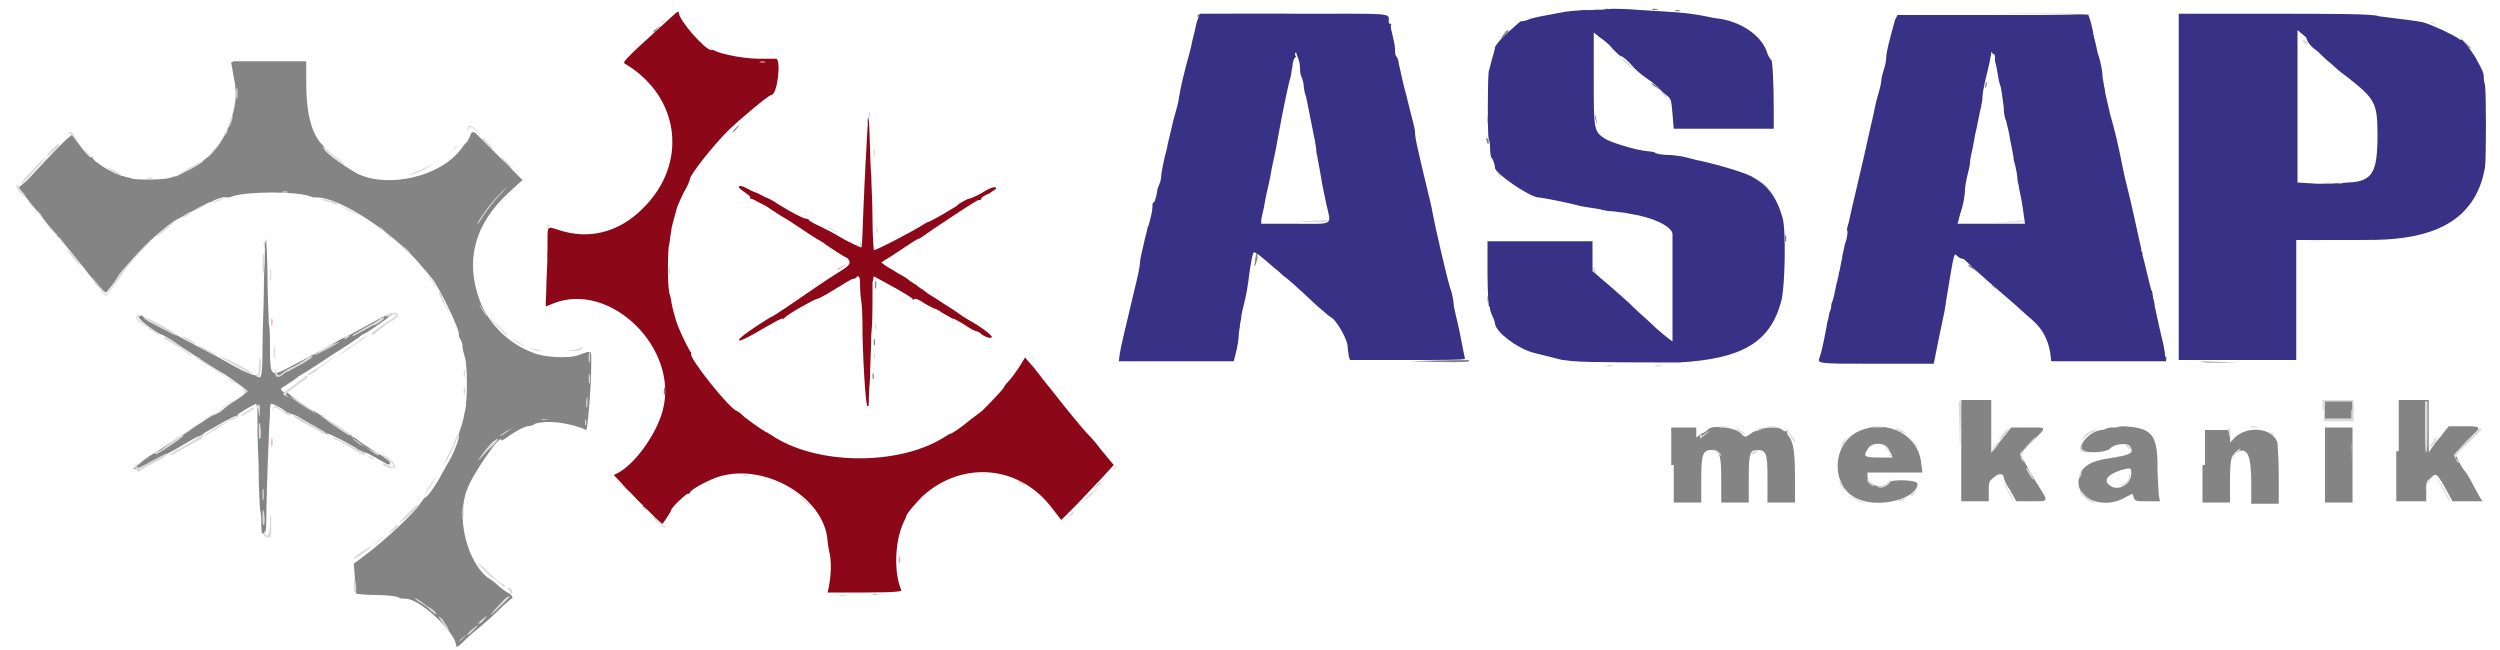 <?xml version="1.0" encoding="utf-8"?>
<!-- Generator: Adobe Illustrator 24.0.1, SVG Export Plug-In . SVG Version: 6.00 Build 0)  -->
<svg version="1.1" id="svg" xmlns="http://www.w3.org/2000/svg" xmlns:xlink="http://www.w3.org/1999/xlink" x="0px" y="0px"
	 viewBox="0 0 200 52" style="enable-background:new 0 0 200 52;" xml:space="preserve">
<style type="text/css">
	.st0{fill-rule:evenodd;clip-rule:evenodd;fill:#848484;}
	.st1{fill-rule:evenodd;clip-rule:evenodd;fill:#DADADA;}
	.st2{fill-rule:evenodd;clip-rule:evenodd;fill:#393185;}
	.st3{fill-rule:evenodd;clip-rule:evenodd;fill:#8C0818;}
	.st4{fill-rule:evenodd;clip-rule:evenodd;fill:#FF9999;}
</style>
<g id="svgg">
	<path id="path0" class="st0" d="M128.4,0.8c0.1,0,0.3,0,0.4,0s0-0.1-0.2-0.1S128.3,0.7,128.4,0.8 M132.2,0.8c0.1,0,0.3,0,0.4,0
		c0.1,0,0-0.1-0.2-0.1S132.1,0.7,132.2,0.8 M126.5,0.9c0.2,0,0.4,0,0.5,0c0.1,0,0-0.1-0.3-0.1C126.4,0.8,126.3,0.9,126.5,0.9
		 M134,0.9c0.1,0,0.3,0,0.4,0s0-0.1-0.2-0.1C134,0.8,133.9,0.9,134,0.9 M95.8,1.2c0,0.1,0,0.2,0,0.2c0.1,0,0.1-0.1,0.1-0.1
		c0-0.1,2.7-0.1,7.7-0.2l7.7,0l-7.7,0C96.8,1.1,95.8,1.1,95.8,1.2 M159.2,1.1c6,0,7.7,0.1,7.8,0.2c0.1,0.1,0.1,0.1,0.1-0.1
		C167.1,1.1,166.7,1.1,159.2,1.1l-7.7,0L159.2,1.1 M178.2,1.1c2.2,0,5.7,0,7.8,0c2.1,0,0.4,0-4,0S176,1.1,178.2,1.1 M52.5,2.3
		c-0.2,0.1-0.3,0.3-0.2,0.3c0,0,0.2-0.1,0.3-0.3C53,2,52.9,2,52.5,2.3 M120.4,2.6c-0.4,0.5-0.4,0.6-0.1,0.3c0.2-0.2,0.4-0.4,0.4-0.4
		C120.7,2.4,120.5,2.4,120.4,2.6 M127.7,5.7c0,1.6,0,2.3,0,1.5c0-0.8,0-2.2,0-3C127.7,3.4,127.7,4.1,127.7,5.7 M197.2,3.5
		c0.2,0.2,0.4,0.4,0.5,0.4c0,0-0.1-0.2-0.4-0.4C197,3.2,196.8,3,196.8,3C196.8,3,196.9,3.2,197.2,3.5 M18.5,5c0,0.2,0.1,0.5,0.1,0.6
		c0,0.1,0.1,0.6,0.2,1.1c0.1,0.8,0.1,1.4-0.2,2.5c-0.5,1.9-1.7,3.5-3.5,4.4c-0.6,0.3-1,0.5-1,0.5c0,0-0.2,0-0.4,0.1
		c-0.5,0.2-2.6,0.2-3.1,0.1c-0.2-0.1-0.5-0.1-0.7-0.2c-0.7-0.1-2.5-1.2-2.5-1.5c0-0.1,0-0.1-0.1,0c-0.1,0.1-1-1-1.5-1.8
		c-0.1-0.1-1.5,1.3-3.6,3.6L1.5,15l0.6,0.8c0.3,0.4,0.7,0.9,0.8,1c0.1,0.1,0.5,0.6,0.8,1c0.3,0.4,0.8,1,1,1.2c1,1.1,1.7,2.1,2,2.4
		c0.4,0.6,1.7,2.1,1.8,2c0,0,0.5-0.6,1-1.3c1.4-1.9,2.9-3.3,4.4-4.4c0.5-0.3,2.8-1.5,2.8-1.5c0,0,0.1,0,0.3-0.1
		c0.3-0.2,1-0.4,1.1-0.3c0.1,0,0.3,0,0.5-0.1c1.3-0.4,5.1-0.4,6.2,0c0.2,0.1,0.4,0.1,0.5,0.1c1.8-0.1,6.5,3,8.6,5.7
		c0.3,0.3,0.5,0.6,0.6,0.7c0.5,0.5,2.3,4.2,2.2,4.5c0,0.1,0,0.2,0.1,0.4c0.1,0.1,0.2,0.4,0.2,0.6c0,0.2,0.1,0.6,0.2,0.9
		c0.2,0.7,0.2,3.5,0,4.3c-0.1,0.3-0.1,0.7-0.2,0.8c0,0.2-0.1,0.4-0.2,0.7c-0.1,0.2-0.1,0.4-0.1,0.5c0.1,0.1-0.5,1.6-0.9,2.2
		c-0.1,0.2-0.4,0.7-0.5,0.9c-0.3,0.6-1.1,1.8-1.3,1.8c0,0-0.2,0.2-0.4,0.5c-0.4,0.7-3,3.1-4.5,4.2l-0.8,0.6l0.1,1.2
		c0,0.7,0.1,1.2,0.1,1.2c0,0,0.7,0.1,1.6,0.1c0.8,0,1.7,0.1,1.8,0.2c0.1,0.1,0.4,0.1,0.5,0.1c1.1-0.1,4.1,2.7,4.1,3.8
		c0,0.1,0.2,0,0.4-0.2c0.2-0.2,0.7-0.7,1.2-1.1c0.5-0.4,1.3-1.1,1.8-1.6c0.5-0.5,1-0.9,1-0.9c0.2,0,0.1-0.3-0.3-0.5
		c-0.2-0.1-0.6-0.4-0.8-0.6c-0.2-0.2-0.6-0.5-0.8-0.6c-1.5-1.2-2.4-4.3-1.8-6.5c0-0.1,0.1-0.4,0.2-0.6c0.3-1,2.7-4.5,2.7-3.9
		c0,0.1,0.1,0,0.3-0.1c0.4-0.3,1.3-0.9,1.8-1c0.2,0,0.5-0.1,0.6-0.2c1-0.3,2.4-0.1,3.6,0.3c0.3,0.1,0.5,0.2,0.5,0.2
		c0.1,0,0.4-3.4,0.4-5.3c0-1.1,0.1-1.1-1-0.7c-0.7,0.3-2.9,0.2-3.7-0.2c-1.9-0.7-3.5-2.3-4.2-4.1c-1.2-3.2-0.5-6.1,2.3-8.7l1.1-1
		l-0.8-0.8c-0.4-0.5-0.8-0.8-0.8-0.8c0,0-1.6-1.6-2.1-2.1c-0.2-0.2-0.4-0.2-0.5,0.2c-0.1,0.2-0.2,0.4-0.2,0.4c0,0-0.3,0.3-0.5,0.6
		c-1.6,2.2-5.8,3.2-8.3,2c-1.1-0.6-3-2-2.6-2c0,0,0-0.1-0.2-0.3c-0.9-0.9-1.3-2.6-1.3-4.9l0-1.8l-2.9,0h-2.9L18.5,5 M130.5,5.2
		c0.5,0.5,0.6,0.6,0.6,0.6C131.1,5.7,130.8,5.5,130.5,5.2l-0.6-0.6L130.5,5.2 M142.1,6.5c0,0.5,0,0.7,0,0.5c0-0.3,0-0.7,0-0.9
		C142.1,5.8,142.1,6,142.1,6.5 M158.9,6.6c0,0-0.1,0.2-0.1,0.3c0,0.2,0,0.2,0.1,0C159,6.6,159,6.5,158.9,6.6 M132.1,6.7
		c0,0,0.2,0.2,0.4,0.3l0.4,0.3L132.6,7C132.4,6.8,132.2,6.6,132.1,6.7C132.1,6.6,132.1,6.7,132.1,6.7 M133.9,9.7
		c0,0.4,0,0.6,0.1,0.3c0-0.2,0-0.6,0-0.7C133.9,9.1,133.9,9.3,133.9,9.7 M119,9.6c0,0.3,0,0.4,0.1,0.2c0-0.2,0-0.4,0-0.5
		C119,9.2,119,9.3,119,9.6 M127.6,9.4c0,0.1,0.1,0.3,0.1,0.4c0.1,0.1,0.1,0.1,0-0.2C127.7,9.2,127.6,9.1,127.6,9.4 M69.4,9.7
		c0,0.2,0,0.3,0.1,0.2c0-0.1,0-0.3,0-0.4C69.4,9.4,69.4,9.5,69.4,9.7 M58.8,10.3c-0.2,0.2-0.2,0.3-0.2,0.3c0.1,0,0.6-0.6,0.5-0.6
		C59.1,10,59,10.1,58.8,10.3 M118.9,11.1c0,0.3,0.2,0.6,0.2,0.3c0-0.1,0-0.3-0.1-0.3C119,11,118.9,11,118.9,11.1 M131.2,12.1
		c0,0.1,0.2,0.1,0.3,0.1c0.3,0,0.3,0,0-0.1C131.2,12,131.1,12,131.2,12.1 M186.2,14.7l-0.7,0.1l0.7,0c0.4,0,0.8,0,0.9-0.1
		C187.3,14.6,187.4,14.6,186.2,14.7 M142.8,19.1c0,0.2,0,0.3,0.1,0.2c0-0.1,0-0.3,0-0.4C142.8,18.7,142.8,18.8,142.8,19.1
		 M189.5,19.1c0.1,0,0.3,0,0.4,0c0.1,0,0-0.1-0.2-0.1C189.5,19.1,189.4,19.1,189.5,19.1 M21.2,19.7c0,1-0.1,2.3-0.1,3.9
		c0,1-0.1,2.8-0.1,4.1c0,2.4-0.1,2.7-0.4,2.4C20.4,30,20.3,30,20.3,30c0,0-0.3-0.1-0.8-0.3c-0.4-0.2-1.3-0.7-2-1.1
		c-0.6-0.3-1.5-0.8-1.9-1c-0.4-0.2-1.5-0.8-2.4-1.3c-0.9-0.5-1.7-0.9-1.8-1c0-0.1-0.2-0.1-0.3,0c-0.2,0.1,1.3,1.3,1.9,1.5
		c0.1,0,0.7,0.4,1.3,0.8c2.4,1.6,3.4,2.2,3.6,2.3c0.2,0.1,1.9,1.3,1.9,1.4c0,0-0.4,0.4-0.9,0.7c-0.5,0.3-1,0.7-1.1,0.8
		c-0.1,0.1-0.4,0.3-0.7,0.4c-0.3,0.1-0.9,0.6-1.5,0.9c-0.5,0.4-1,0.7-1,0.7s-0.5,0.3-1.1,0.7c-0.6,0.4-1.2,0.8-1.4,0.9
		c-0.2,0.1-0.5,0.3-0.6,0.4c-0.1,0.1-0.3,0.3-0.5,0.4c-0.7,0.5-0.1,0.4,0.7,0c0.4-0.3,1.1-0.6,1.5-0.8c0.4-0.2,1.1-0.6,1.6-0.9
		s1-0.6,1.1-0.6c0.1,0,0.3-0.1,0.5-0.3c0.2-0.1,0.9-0.5,1.4-0.8c0.6-0.3,1.1-0.6,1.1-0.5c0.1,0,0.1,0,0.1-0.1c0-0.1,1.4-0.9,1.5-0.9
		c0,0,0.1,0.3,0.1,0.7c0,0.4,0,1.2,0,1.7c0,0.5,0.1,2.1,0.1,3.4c0,1.3,0.1,2.5,0.1,2.6c0,0.1,0.1,0.4,0.1,0.8c0,1,0,1.2,0.2,1.2
		c0.1,0,0.2-0.2,0.2-0.9c0-1.2,0.1-4.6,0.2-6.6c0-0.9,0.1-1.8,0.1-2.2c0-0.4,0-0.7,0.1-0.7c0.2,0,1.3,0.6,1.3,0.8
		c0,0.1,0.1,0.1,0.2,0c0.1,0,0.4,0.1,0.6,0.2c0.3,0.2,0.7,0.4,1,0.6c0.2,0.1,0.6,0.3,0.7,0.4c0.2,0.1,0.4,0.2,0.5,0.3
		c0.1,0.1,0.2,0.1,0.2,0.1c0-0.1,2,0.9,2.5,1.3c0.2,0.1,0.4,0.2,0.5,0.2s0.5,0.2,1,0.5c0.9,0.5,1,0.6,1,0.3c0-0.1-0.5-0.5-1.1-0.8
		c-0.6-0.4-1.4-0.9-1.6-1.1c-0.3-0.2-0.6-0.4-0.6-0.4c-0.1,0-0.7-0.4-1.4-0.9c-0.7-0.5-1.3-0.9-1.4-0.9c-0.1,0-2.1-1.4-2.1-1.5
		c0-0.1-0.1-0.1-0.1,0c-0.1,0-0.2,0-0.3-0.1c-0.2-0.2-0.2-0.2,0.3-0.5c0.3-0.2,0.8-0.5,1-0.7c0.3-0.2,0.5-0.3,0.5-0.3
		s0.5-0.3,1.1-0.7c0.6-0.4,1.5-1,2-1.3c0.5-0.3,1-0.7,1.2-0.8c0.2-0.2,0.4-0.3,0.4-0.3c0.2,0,2.3-1.5,2.3-1.6c0-0.1-0.1,0-0.2,0
		c-0.1,0.1-0.2,0.1-0.2,0.1c0,0-0.2,0.1-0.5,0.2c-0.3,0.2-1.1,0.6-1.8,1c-0.7,0.4-1.6,0.8-1.9,1c-0.3,0.2-1,0.6-1.6,0.9
		c-0.6,0.3-1.5,0.8-2.1,1.1c-1.5,0.8-1.5,0.7-1.5-1.8c0-0.5,0-1.3-0.1-1.8c0-0.5-0.1-2.1-0.1-3.6c0-1.5-0.1-2.8-0.1-2.9
		C21.4,19,21.2,19.2,21.2,19.7 M43.8,20.3c0,0.3,0,0.4,0.1,0.3c0-0.2,0-0.4,0-0.6C43.9,19.9,43.8,20,43.8,20.3 M100.5,20.3
		c0,0.1-0.1,0.3-0.1,0.6c-0.1,0.6,0,0.5,0.2-0.2C100.6,20.2,100.6,20.1,100.5,20.3 M157.4,21.2c0,0,0.2,0.2,0.4,0.3l0.4,0.3
		l-0.3-0.3C157.8,21.3,157.6,21.2,157.4,21.2C157.4,21.2,157.4,21.2,157.4,21.2 M70,22.8c0,0.3,0,0.4,0.1,0.2c0-0.2,0-0.4,0-0.5
		C70,22.4,70,22.6,70,22.8 M159.3,22.8c0,0,0.2,0.2,0.5,0.4l0.4,0.4l-0.4-0.4C159.6,23,159.4,22.8,159.3,22.8
		C159.3,22.8,159.3,22.8,159.3,22.8 M119,23.9c0,0.2,0,0.3,0.1,0.2c0-0.1,0-0.3,0-0.4C119,23.6,119,23.7,119,23.9 M172.2,24.1
		c0,0.1,0,0.3,0.1,0.3c0.1,0.1,0.1,0,0-0.4C172.2,23.9,172.2,23.9,172.2,24.1 M69.9,27.4c0,0.2,0,0.3,0.1,0.2c0-0.1,0-0.3,0-0.4
		C69.9,27,69.9,27.1,69.9,27.4 M89.7,28.7c0,0.2,0.1,0.2,4.6,0.3l4.6,0l-4.6,0C90.1,28.9,89.8,28.9,89.7,28.7
		C89.6,28.5,89.6,28.5,89.7,28.7 M173.2,28.7c0,0.2-0.4,0.2-4.6,0.2l-4.6,0l4.6,0c4.6,0,5.1,0,4.6-0.4
		C173.2,28.5,173.2,28.5,173.2,28.7 M112.9,28.9l-4.6,0.1L112.9,28.9c2.9,0.1,4.5,0.1,4.6,0c0-0.1,0.1-0.1,0-0.1
		C117.5,28.8,115.4,28.8,112.9,28.9 M145.5,28.9c0.1,0.1,2.1,0.1,4.6,0.1l4.5,0l-4.6-0.1C147.5,28.8,145.4,28.9,145.5,28.9
		 M176.6,29c1.3,0,3.4,0,4.7,0c1.3,0,0.2,0-2.3,0C176.3,28.9,175.3,28.9,176.6,29 M129.9,29.3c0.4,0,1,0,1.4,0c0.4,0,0,0-0.7,0
		C129.8,29.3,129.5,29.3,129.9,29.3 M69.8,30.1c0,0.2,0,0.3,0.1,0.2c0-0.1,0-0.3,0-0.4C69.8,29.8,69.8,29.9,69.8,30.1 M53.1,31.3
		c0,0.3,0,0.4,0.1,0.2c0-0.2,0-0.4,0-0.5C53.2,30.9,53.1,31,53.1,31.3 M156.9,36.1v4h1.1h1.1v-0.8c0-0.7,0-0.8,0.4-1.1
		c0.4-0.4,0.8-0.3,0.8,0c0,0.1,0.2,0.6,0.5,1l0.5,0.9h1.2c1.4,0,1.4,0.1,0.6-1.2c-0.3-0.4-0.7-1.2-1-1.7l-0.5-0.9l1-1
		c1.2-1.2,1.2-1.1-0.4-1.1l-1.3,0l-0.8,1l-0.8,1l0-2.1l0-2.1H158h-1.1V36.1 M186,32.8v0.7h1.1h1.1v-0.7v-0.7H187H186V32.8
		 M191.7,36.1v4h1.2h1.2v-0.8c0-0.7,0-0.8,0.3-1c0.5-0.5,0.5-0.5,1.2,0.7l0.6,1.1h1.2h1.2l-0.2-0.3c-0.1-0.2-0.4-0.7-0.6-1.1
		c-0.2-0.4-0.5-0.9-0.6-1c-0.1-0.1-0.3-0.4-0.5-0.8l-0.3-0.6l1-1c1.2-1.2,1.2-1.2-0.3-1.2h-1.2l-0.4,0.5c-0.2,0.3-0.6,0.7-0.8,1
		l-0.4,0.6l0-2.1l0-2.1h-1.2h-1.2V36.1 M133.9,37.2v3h1.1h1.1v-1.8c0-2,0.1-2.4,0.8-2.4c0.7,0,0.8,0.4,0.8,2.5v1.7h1.1h1.1l0-1.9
		c0-2.1,0.1-2.3,0.7-2.3c0.7,0,0.8,0.3,0.8,2.3v1.9h1.1h1.1v-1.9c0-2-0.1-2.9-0.5-3.4c-0.1-0.1-0.2-0.3-0.1-0.4c0.1-0.1,0-0.1-0.1,0
		c-0.1,0-0.2,0-0.3-0.1c-0.4-0.4-2-0.2-2.7,0.4c-0.3,0.2-0.3,0.2-0.7-0.2c-0.5-0.4-2.1-0.6-2.5-0.3c-0.1,0.1-0.3,0.3-0.6,0.4
		l-0.4,0.3v-0.4v-0.4h-1h-1V37.2 M148.5,34.6c-2,1.1-2,4.4,0.1,5.3c1.7,0.8,4.8,0,4.8-1.2c0-0.3-2-0.4-2.3-0.1
		c-0.6,0.6-1.7,0.2-1.7-0.5v-0.3h2.2h2.2l-0.1-0.7C153.5,34.7,150.8,33.4,148.5,34.6 M168.5,34.3c0,0-0.2,0.1-0.4,0.1
		c-0.9,0.1-1.9,1.2-1.5,1.6c0.3,0.3,1.9,0.2,2.2-0.1c0.3-0.4,1.4-0.5,1.6-0.2c0.3,0.5,0.1,0.6-0.7,0.8c-0.2,0-0.4,0.1-0.6,0.1
		c-0.1,0-0.4,0.1-0.6,0.1c-1.2,0.2-1.9,0.6-2.1,1.3c-0.7,1.7,1.7,2.9,3.6,1.8l0.6-0.3l0.1,0.3c0.1,0.3,0.2,0.3,1.1,0.3h1l-0.1-0.5
		c0-0.3-0.1-1.3-0.1-2.3c0-2.6-0.5-3.1-2.8-3.2C169.1,34.2,168.5,34.2,168.5,34.3 M176.2,37.2v3h1.1h1.1l0-1.6
		c0-1.9,0.1-2.2,0.5-2.4c0.9-0.5,1.2,0.2,1.2,2.5v1.6h1.1h1.1v-2.3c0-1.3-0.1-2.4-0.1-2.6c-0.4-1.2-2.5-1.4-3.5-0.3l-0.3,0.3l0-0.5
		l0-0.5l-1,0l-1,0V37.2 M186,37.2v3h1.1h1.1v-3v-3H187H186V37.2 M151,35.8c0.1,0.1,0.2,0.4,0.3,0.5l0.1,0.3h-1.1
		c-1.2,0-1.3-0.1-0.8-0.8C149.8,35.4,150.7,35.4,151,35.8 M170.5,37.9c0,0.8-1,1.4-1.6,1c-0.7-0.4-0.4-0.9,0.8-1.3
		C170.5,37.4,170.5,37.4,170.5,37.9 M49.7,38.7c0.5,0.5,0.6,0.6,0.6,0.6C50.4,39.2,50.1,39,49.7,38.7l-0.6-0.6L49.7,38.7 M87.5,39.1
		l-0.4,0.5L87.5,39.1c0.5-0.4,0.6-0.5,0.5-0.5C87.9,38.7,87.7,38.9,87.5,39.1 M51.4,40.5c0,0,0.2,0.2,0.4,0.4l0.4,0.4l-0.4-0.4
		C51.5,40.4,51.4,40.4,51.4,40.5 M66.6,45.6c0,0.3,0,0.4,0.1,0.3c0-0.2,0-0.4,0-0.6C66.6,45.2,66.6,45.3,66.6,45.6 M69.9,47.6
		c0.3,0,0.7,0,0.9,0c0.3,0,0,0-0.5,0C69.9,47.5,69.6,47.6,69.9,47.6"/>
	<path id="path1" class="st1" d="M130.1,0.6c0.3,0,0.7,0,0.9,0c0.3,0,0,0-0.5,0C130.1,0.6,129.9,0.6,130.1,0.6 M127.6,0.8
		c0.1,0,0.3,0,0.4,0c0.1,0,0-0.1-0.2-0.1C127.6,0.7,127.5,0.7,127.6,0.8 M52.8,1.9l-0.3,0.3L52.8,1.9c0.2,0,0.4-0.2,0.4-0.2
		C53.2,1.5,53.2,1.5,52.8,1.9 M194.4,1.8c0.1,0,0.3,0.1,0.4,0.2c0.2,0.1,0.2,0.1,0-0.1C194.7,1.8,194.5,1.7,194.4,1.8
		C194.1,1.7,194.1,1.7,194.4,1.8 M197.2,3.4c0.2,0.2,0.4,0.4,0.5,0.4c0,0-0.1-0.2-0.4-0.4c-0.2-0.2-0.4-0.4-0.5-0.4
		C196.8,2.9,196.9,3.1,197.2,3.4 M184.3,3.4c0.3,0.3,0.3,0.3,0.3,0.1c0-0.1-0.1-0.2-0.3-0.3C184.1,3.1,184.1,3.1,184.3,3.4
		 M129.5,4.5c0.6,0.6,1.4,1.3,1.1,0.9c-0.2-0.3-0.6-0.6-0.8-0.7C129.6,4.5,129.5,4.4,129.5,4.5 M23,4.6c0.2,0,0.6,0,0.9,0
		c0.3,0,0.1,0-0.4,0C23,4.6,22.8,4.6,23,4.6 M51.6,6.3c0,0.1,0.4,0.5,0.4,0.4c0,0-0.1-0.2-0.2-0.3C51.7,6.3,51.6,6.3,51.6,6.3
		 M18.9,7.5c0,0.4,0,0.5,0.1,0.3c0-0.2,0-0.5,0-0.7C18.9,7,18.9,7.1,18.9,7.5 M133,7.5c0.1,0.1,0.2,0.3,0.3,0.3
		c0.1,0,0.1-0.1-0.1-0.2C132.9,7.2,132.8,7.2,133,7.5 M18.5,9.4c-0.1,0.2-0.3,0.9-0.2,0.8c0.1-0.1,0.4-0.9,0.3-0.9
		C18.6,9.3,18.6,9.3,18.5,9.4 M37.5,10.1c-0.1,0.1-0.1,0.2-0.1,0.3c0,0.1,0.1,0,0.1-0.1c0.1-0.2,0.2-0.2,0.6,0.2
		c0.4,0.4,0.4,0.4,0.2,0.1C37.8,10.1,37.7,10,37.5,10.1 M18,10.6c-0.1,0.1-0.1,0.3-0.1,0.3c0,0,0.1-0.1,0.2-0.2
		C18.3,10.4,18.2,10.3,18,10.6 M5.3,10.8l-0.2,0.3L5.3,10.8c0.3-0.2,0.3-0.2,0.6,0.2c0.6,0.7,0.8,1,0.3,0.3
		C5.7,10.4,5.7,10.4,5.3,10.8 M53.8,11.2c0,0.3,0,0.4,0.1,0.3c0-0.2,0-0.4,0-0.6C53.8,10.8,53.8,10.9,53.8,11.2 M38.6,11.1
		c0,0.1,0.2,0.3,0.4,0.5c0.2,0.2,0.4,0.4,0.4,0.3c0-0.1-0.2-0.3-0.4-0.5C38.8,11.1,38.6,11,38.6,11.1 M17.6,11.4
		c-0.1,0.2-0.4,0.5-0.6,0.7c-0.2,0.2-0.4,0.5-0.4,0.5c0,0.1,1-1,1.1-1.3C17.9,11,17.8,11.1,17.6,11.4 M4.2,11.9
		c-0.3,0.3-0.5,0.5-0.4,0.6c0,0,0.3-0.2,0.5-0.4c0.3-0.3,0.5-0.5,0.4-0.6C4.8,11.4,4.5,11.6,4.2,11.9 M36.1,12.1l-0.4,0.5L36.1,12.1
		c0.3-0.2,0.5-0.4,0.5-0.4C36.6,11.6,36.5,11.6,36.1,12.1 M26,12c0.3,0.3,1.5,1.2,1.6,1.2c0,0-0.1-0.2-0.4-0.4
		c-0.3-0.2-0.7-0.5-0.9-0.7C25.9,11.7,25.6,11.6,26,12 M69.9,12.2c0,0.2,0,0.3,0.1,0.2c0-0.1,0-0.3,0-0.4
		C69.9,11.9,69.9,12,69.9,12.2 M6.8,12c0,0,0.1,0.2,0.2,0.3c0.1,0.2,0.2,0.2,0.2,0.2S7.2,12.3,7,12.2C6.9,12,6.8,12,6.8,12
		 M2.6,13.6c-0.6,0.6-1,1.1-0.9,1.1c0.1,0,0.3-0.2,0.5-0.4c0.2-0.2,0.6-0.7,1-1.1c0.3-0.4,0.6-0.7,0.6-0.7C3.6,12.6,3.1,13,2.6,13.6
		 M40.1,12.6c0,0.1,0.3,0.4,0.7,0.7c0.4,0.3,0.5,0.4,0.3,0.2C40.4,12.8,40.1,12.5,40.1,12.6 M69.2,13.2c0,0.3,0,0.4,0.1,0.2
		c0-0.2,0-0.4,0-0.5C69.2,12.8,69.2,12.9,69.2,13.2 M15.2,13.4c-1.2,0.7-1.4,0.9-0.3,0.3c0.8-0.4,1.5-0.8,1.3-0.8
		C16.2,12.9,15.7,13.1,15.2,13.4 M34.6,13.1c-0.1,0.1-0.5,0.3-1,0.5c-0.5,0.2-0.9,0.4-0.8,0.4C33.1,14,34.6,13.3,34.6,13.1
		C34.9,12.9,34.8,12.9,34.6,13.1 M8.8,13.6c0.3,0.2,0.9,0.5,0.9,0.4c0-0.1-1-0.6-1.1-0.6C8.6,13.5,8.7,13.5,8.8,13.6 M119.7,13.7
		c0.2,0.4,0.4,0.6,0.4,0.5c0-0.1-0.1-0.3-0.3-0.4C119.6,13.5,119.6,13.5,119.7,13.7 M11.7,14.3c0.2,0,0.4,0,0.5,0
		c0.1,0,0-0.1-0.3-0.1C11.7,14.3,11.6,14.3,11.7,14.3 M141.1,14.8c0.2,0.2,0.5,0.4,0.5,0.5c0.1,0.1,0.1,0.1,0.1,0.1
		c0-0.2-0.7-0.9-0.9-0.9C140.8,14.5,140.9,14.6,141.1,14.8 M185.9,14.7c0.2,0,0.5,0,0.7,0c0.2,0,0-0.1-0.3-0.1
		C185.9,14.6,185.7,14.7,185.9,14.7 M1.3,14.9c0,0.2,0.7,1,0.7,0.8c0-0.1-0.1-0.3-0.3-0.4c-0.2-0.2-0.3-0.3-0.2-0.4
		c0-0.1,0-0.1-0.1-0.1C1.4,14.8,1.3,14.9,1.3,14.9 M39.9,15.6c-0.7,0.7-1.7,2.1-1.7,2.3c0,0.1,0.2-0.2,0.5-0.7
		c0.3-0.4,0.8-1.1,1.2-1.5c0.4-0.4,0.7-0.8,0.7-0.8C40.6,14.9,40.3,15.2,39.9,15.6 M60.2,15.1c0.2,0.2,0.4,0.3,0.5,0.3
		C60.9,15.5,60.9,15.5,60.2,15.1l-0.4-0.3L60.2,15.1 M22.6,15.4c0.1,0,0.3,0,0.4,0c0.1,0,0-0.1-0.2-0.1S22.5,15.4,22.6,15.4
		 M17.4,16c-0.2,0.1-0.4,0.2-0.5,0.2c-0.1,0.1,0.7-0.1,0.9-0.3C17.9,15.8,17.9,15.8,17.4,16 M25.7,15.9c0,0.1,0.2,0.1,0.3,0.2
		c0.2,0,0.5,0.1,0.7,0.2c0.2,0.1,0.4,0.1,0.3,0c0-0.1-0.2-0.1-0.3-0.2c-0.2,0-0.5-0.1-0.7-0.2C25.8,15.9,25.7,15.9,25.7,15.9
		 M2.3,16.2c0.1,0.1,0.2,0.3,0.3,0.4c0.1,0.1,0.1,0-0.1-0.2C2.2,15.9,2.1,15.8,2.3,16.2 M16.1,16.5c-0.8,0.4-0.9,0.6-0.2,0.2
		c0.4-0.2,0.7-0.4,0.7-0.4C16.8,16.2,16.7,16.2,16.1,16.5 M51.6,16.5c-0.4,0.4-0.4,0.6-0.1,0.3c0.2-0.2,0.3-0.4,0.3-0.4
		C51.7,16.4,51.6,16.4,51.6,16.5 M27.3,16.5c0.1,0.1,1.5,0.8,1.6,0.8c0,0-0.3-0.2-0.7-0.4C27.4,16.5,27.2,16.4,27.3,16.5 M3.1,17.1
		c0.2,0.2,0.3,0.3,0.3,0.3c0.1,0-0.4-0.6-0.5-0.6C2.8,16.8,2.9,17,3.1,17.1 M14.8,17.2c-0.4,0.3-0.4,0.3,0.1,0.1
		c0.2-0.1,0.3-0.2,0.3-0.2C15.2,16.9,15.2,16.9,14.8,17.2 M161.9,17.6c0,0.1-1,0.1-2.6,0.2l-2.6,0l2.6,0c2.3,0,2.6,0,2.6-0.2
		c0-0.1,0-0.2-0.1-0.2C161.9,17.4,161.9,17.5,161.9,17.6 M103.5,17.7l-2.7,0.1L103.5,17.7c1.8,0.1,2.7,0.1,2.7,0c0-0.1,0-0.1,0-0.1
		C106.2,17.6,105,17.7,103.5,17.7 M13.2,18.3c-0.4,0.3-0.7,0.6-0.7,0.6c0,0,0,0,0.1,0c0.1,0,1.5-1.2,1.4-1.2
		C13.9,17.7,13.6,18,13.2,18.3 M3.8,18c0,0.1,0.2,0.3,0.4,0.5c0.2,0.2,0.4,0.4,0.4,0.3C4.5,18.7,3.8,17.9,3.8,18 M30.7,18.5
		c0.3,0.3,0.5,0.5,0.6,0.5c0.1,0-0.1-0.1-0.3-0.3C30.3,18,30.2,18,30.7,18.5 M43.8,18.3c0,0.2,0,0.4,0,0.4c0,0,0.1-0.2,0.1-0.4
		c0-0.2,0-0.4,0-0.4C43.8,17.9,43.8,18.1,43.8,18.3 M70.1,18.4c0,0.2,0,0.3,0.1,0.2c0-0.1,0-0.3,0-0.4
		C70.2,18.1,70.1,18.2,70.1,18.4 M66.5,18.4c0.2,0.1,0.4,0.2,0.5,0.2c0.1,0-0.1-0.1-0.3-0.2C66.1,18.1,66,18.1,66.5,18.4 M4.7,19
		c0,0,0.1,0.2,0.3,0.4l0.3,0.3l-0.3-0.4C4.8,19,4.7,18.9,4.7,19 M11.2,20.1c-0.6,0.6-1.2,1.3-1.4,1.5c-0.2,0.2-0.5,0.7-0.8,1.2
		l-0.5,0.8l-0.4-0.5c-0.7-0.9-0.8-1-0.8-0.9c0,0.1,0.2,0.3,0.3,0.5c0.2,0.2,0.5,0.5,0.6,0.7l0.3,0.3L9,23c0.3-0.4,0.6-0.8,0.6-0.8
		c0,0,0.2-0.3,0.4-0.6c0.2-0.3,0.8-1,1.3-1.5c0.6-0.6,1-1.1,1-1.1C12.3,19,11.8,19.5,11.2,20.1 M68.8,19.4c0,0.2,0,0.3,0,0.3
		c0.1,0,0.1-0.1,0.1-0.3c0-0.2,0-0.3,0-0.3C68.9,19.1,68.9,19.2,68.8,19.4 M21.1,19.6c0,0.2,0,0.3,0.1,0.2c0-0.1,0-0.3,0-0.4
		C21.1,19.2,21.1,19.3,21.1,19.6 M21.6,20.1c0,0.5,0,0.7,0,0.5c0-0.3,0-0.7,0-0.9C21.6,19.3,21.6,19.5,21.6,20.1 M184.9,19.3
		c0.7,0,1.9,0,2.7,0c0.7,0,0.1,0-1.3,0C184.8,19.2,184.2,19.3,184.9,19.3 M32.4,20c0.2,0.2,0.5,0.4,0.5,0.4s-0.1-0.2-0.3-0.4
		c-0.2-0.2-0.5-0.4-0.5-0.4C32,19.6,32.2,19.8,32.4,20 M5.3,19.9c0,0,0.3,0.4,0.6,0.8c0.4,0.4,0.6,0.6,0.6,0.6
		C6.5,21,5.3,19.8,5.3,19.9 M142.9,21.1c0,0.7,0,0.9,0,0.6c0-0.4,0-0.9,0-1.2C143,20.1,142.9,20.4,142.9,21.1 M21,21.2
		c0,0.7,0,0.8,0.1,0.5c0.1-0.6,0.1-1.4,0-1.4C21,20.3,21,20.7,21,21.2 M21.6,22c0,0.4,0,0.6,0.1,0.3c0-0.2,0-0.6,0-0.7
		C21.6,21.4,21.6,21.6,21.6,22 M53.5,21.7c0,0.2,0,0.3,0.1,0.2c0-0.1,0-0.3,0-0.4C53.5,21.3,53.5,21.4,53.5,21.7 M127.4,21.5
		c0,0.3,0.2,0.5,0.5,0.7c0.1,0.1,0.1,0,0-0.1c-0.1-0.1-0.3-0.4-0.3-0.6C127.4,21.3,127.4,21.3,127.4,21.5 M34.4,22.3
		c0.6,0.8,0.8,1.1,0.5,0.6c-0.1-0.2-0.4-0.6-0.6-0.8C34,21.7,34,21.7,34.4,22.3 M21,23.2c0,0.5,0,0.7,0,0.5c0-0.3,0-0.7,0-0.9
		C21,22.4,21,22.6,21,23.2 M35.1,23.4c0,0.1,0.2,0.5,0.4,0.9c0.5,0.8,0.6,0.8,0.1,0C35.3,23.4,35.1,23.2,35.1,23.4 M21.7,24.2
		c0,0.5,0,0.7,0,0.4c0-0.3,0-0.6,0-0.9C21.8,23.5,21.7,23.7,21.7,24.2 M38.6,24.8c0.2,0.3,0.3,0.5,0.3,0.5c0.1-0.1-0.5-0.9-0.5-0.9
		C38.3,24.3,38.4,24.5,38.6,24.8 M161.4,24.7c0,0,0.2,0.2,0.4,0.4l0.4,0.4l-0.4-0.4C161.5,24.7,161.4,24.6,161.4,24.7 M31.2,25.1
		c-0.2,0.1-0.3,0.1-0.3,0.2c0,0.1,0.4,0,0.5-0.1c0.1-0.1,0.3-0.1,0.3,0c0,0.1-0.5,0.4-1.1,0.8c-0.6,0.4-1,0.7-0.9,0.8
		c0.1,0,0.2,0,0.3-0.1c0.3-0.3,0.7-0.6,1.3-1C32.1,25.3,32,24.8,31.2,25.1 M10.9,25.4c0,0.1,0.2,0.4,0.5,0.5
		c0.3,0.2,0.5,0.3,0.5,0.4c0,0.1,0.1,0.1,0.1,0.1c0.1,0,0.3,0.1,0.5,0.3c0.2,0.1,0.4,0.2,0.4,0.2c0,0-0.4-0.3-0.9-0.7
		c-1-0.7-1.2-0.8-0.8-0.9c0.2,0,0.1-0.1-0.1-0.1C11,25.2,10.9,25.2,10.9,25.4 M11.5,25.4c0,0.1,0.2,0.2,0.5,0.4
		c0.3,0.1,0.9,0.5,1.4,0.7c0.5,0.3,0.8,0.4,0.7,0.3C13.9,26.5,11.5,25.2,11.5,25.4 M39.1,25.3c0,0.1,1.2,1.4,1.4,1.5
		c0.1,0,0.1-0.1-0.1-0.2c-0.2-0.2-0.5-0.5-0.8-0.8C39.3,25.5,39.1,25.3,39.1,25.3 M21.9,26.3c0,0.5,0,0.7,0,0.5c0-0.3,0-0.7,0-0.9
		C21.9,25.5,21.9,25.8,21.9,26.3 M30.4,25.5c-0.1,0.1-0.4,0.3-0.8,0.5c-0.9,0.5-1.6,0.9-1.4,0.9c0.1,0,0.4-0.2,0.8-0.4
		c0.4-0.2,0.8-0.5,1-0.5c0.3-0.1,0.9-0.6,0.7-0.6C30.6,25.4,30.5,25.4,30.4,25.5 M132,25.9c0.3,0.3,0.5,0.5,0.5,0.5
		c0,0-0.2-0.2-0.4-0.5c-0.3-0.3-0.5-0.5-0.5-0.5C131.6,25.4,131.8,25.6,132,25.9 M70,26.1c0,0.2,0,0.3,0.1,0.2c0-0.1,0-0.3,0-0.4
		C70.1,25.8,70,25.9,70,26.1 M78.3,26.5c0,0,0.2,0.1,0.4,0.2c0.3,0.1,0.4,0.2,0.2,0C78.8,26.6,78.3,26.4,78.3,26.5 M20.9,27.4
		c0,0.5,0,0.7,0,0.4c0-0.3,0-0.6,0-0.9C20.9,26.8,20.9,27,20.9,27.4 M13.1,27c0,0.1,0.3,0.2,0.6,0.4c0.3,0.2,0.6,0.4,0.7,0.4
		c0.2,0.2,0.9,0.7,1,0.7c0.1,0-1.2-1-1.8-1.4C13.3,27,13.1,26.9,13.1,27 M14.6,27c0.1,0.1,0.4,0.2,0.7,0.4c0.6,0.3,0.4,0.1-0.2-0.3
		C14.6,26.9,14.3,26.8,14.6,27 M27.6,27c-0.1,0.2,0,0.2,0.2,0c0.2-0.1,0.2-0.2,0-0.2C27.8,26.9,27.6,26.9,27.6,27 M28.9,27.1
		c-0.1,0.1-0.6,0.5-1,0.7c-0.4,0.3-0.8,0.6-0.8,0.6c0,0.1,2.2-1.4,2.2-1.5C29.4,26.8,29.2,26.9,28.9,27.1 M40.8,27
		c0.1,0.1,1.2,0.8,1.2,0.7c0,0-0.3-0.2-0.6-0.4C41,27.1,40.7,27,40.8,27 M26.3,27.7c-1.1,0.6-1.2,0.7-1.1,0.7c0.1,0,1.8-0.9,1.9-1
		C27.3,27.3,26.9,27.4,26.3,27.7 M21.9,28.2c0,0.4,0,0.6,0.1,0.3c0-0.2,0-0.6,0-0.7C21.9,27.6,21.9,27.8,21.9,28.2 M15.9,27.7
		c0.1,0.1,1.4,0.8,1.4,0.8c0.2,0-0.1-0.2-0.7-0.5C16.1,27.7,15.7,27.5,15.9,27.7 M42.5,27.9c0.2,0.1,0.5,0.2,0.7,0.2
		c0.2,0,0.2,0-0.1-0.1C42.2,27.8,42.1,27.7,42.5,27.9 M46.3,27.9C46.2,27.9,46,28,45.8,28c-0.3,0-0.3,0-0.1,0.1c0.1,0,0.4,0,0.7-0.1
		c0.2-0.1,0.3-0.2,0.2-0.2C46.5,27.8,46.4,27.8,46.3,27.9 M47.1,28.6c0,0.3,0,0.5,0.1,0.3c0-0.2,0-0.5,0-0.6
		C47.1,28.1,47.1,28.2,47.1,28.6 M69.9,28.5c0,0.2,0,0.3,0.1,0.2c0-0.1,0-0.3,0-0.4C69.9,28.2,69.9,28.3,69.9,28.5 M15.7,28.6
		c0.3,0.3,2.4,1.6,2.5,1.6c0.1,0,0.1,0,0.1,0.1c0,0.1,0.2,0.2,0.4,0.3c0.9,0.4,1.1,0.8,0.5,1.1c-0.2,0.1-0.6,0.4-1.1,0.7
		c-0.4,0.3-0.9,0.7-1.2,0.8c-0.2,0.1-0.5,0.3-0.6,0.4c-0.1,0.1-0.5,0.4-0.9,0.6c-0.4,0.3-0.7,0.5-0.7,0.5c0,0.1,0.1,0,1.4-0.9
		c0.6-0.4,1.7-1.1,2.4-1.6c0.7-0.5,1.3-0.9,1.3-0.9c0-0.1-1.1-0.8-2.5-1.7c-0.5-0.3-1-0.7-1.2-0.8C15.9,28.5,15.4,28.4,15.7,28.6
		 M17.6,28.5c0,0,0.4,0.3,0.8,0.5c0.5,0.3,1.1,0.6,1.4,0.8c0.3,0.2,0.5,0.2,0.4,0.1c-0.1-0.1-0.5-0.4-0.9-0.6
		c-0.4-0.2-0.9-0.5-1.2-0.6C17.7,28.5,17.6,28.5,17.6,28.5 M24.5,28.7c-0.1,0.1-0.3,0.2-0.3,0.2c0,0-0.4,0.3-0.9,0.5
		c-0.4,0.2-0.8,0.5-0.8,0.5c-0.1,0.2-0.4,0.1-0.4-0.2c0-0.2-0.1-0.2-0.1,0.1c0,0.4,0.3,0.5,0.7,0.1c0.2-0.1,0.3-0.2,0.4-0.2
		c0,0,0.5-0.3,1.1-0.6c0.5-0.3,0.9-0.6,0.8-0.6C24.8,28.5,24.6,28.6,24.5,28.7 M26.2,28.9c-0.3,0.2-0.8,0.6-1.1,0.7
		c-0.3,0.2-0.5,0.3-0.5,0.4c0,0.1,0.8-0.3,0.9-0.5c0.1-0.1,0.4-0.3,0.8-0.6c0.3-0.2,0.6-0.4,0.6-0.5C27,28.4,26.8,28.5,26.2,28.9
		 M20.7,29.3c0,0.5,0,0.7-0.2,0.7c-0.1,0-0.1,0,0,0.1c0.1,0.1,0.2,0.1,0.3-0.2c0.1-0.4,0.1-1.3,0-1.3C20.8,28.6,20.7,28.9,20.7,29.3
		 M128.5,29.3c0.2,0,0.4,0,0.5,0c0.1,0,0-0.1-0.3-0.1C128.4,29.3,128.3,29.3,128.5,29.3 M132.3,29.3c0.2,0,0.4,0,0.6,0
		c0.2,0,0-0.1-0.3-0.1C132.3,29.3,132.1,29.3,132.3,29.3 M37.1,29.9c0,0.3,0,0.4,0.1,0.2c0-0.2,0-0.4,0-0.5
		C37.1,29.5,37.1,29.7,37.1,29.9 M47.1,30.3c0,0.3,0,0.5,0.1,0.3c0-0.2,0-0.5,0-0.6C47.1,29.8,47.1,30,47.1,30.3 M24.3,30.2
		c-0.1,0.1-0.5,0.4-0.9,0.7c-0.9,0.6-0.9,0.6-0.5,0.8c0.2,0.1,0.3,0.1,0.1,0c-0.2-0.2-0.2-0.2,1.5-1.4c0.1,0,0.1-0.1,0.1-0.2
		C24.5,30,24.4,30.1,24.3,30.2 M37.1,31.3c0,0.3,0,0.4,0.1,0.2c0-0.2,0-0.4,0-0.5C37.1,30.9,37.1,31,37.1,31.3 M23.2,31.7
		c0.1,0.2,2.2,1.5,2.2,1.5c0,0-0.5-0.4-1.1-0.8C23.7,31.9,23.2,31.7,23.2,31.7 M46.9,32.2c0,0.4,0,0.5,0.1,0.3c0-0.2,0-0.5,0-0.7
		C47,31.7,46.9,31.8,46.9,32.2 M79.4,32.1c-0.7,0.7-1.1,1.3-0.6,0.7c0.8-0.8,1.1-1.2,1-1.2C79.9,31.6,79.7,31.8,79.4,32.1
		 M156.8,36.1l0,4.1L156.8,36.1l0.1-4l1.1,0l1.1,0l-1.2,0l-1.2,0L156.8,36.1 M185.9,32.8v0.9h1.2h1.2v-0.9V32H187h-1.2V32.8
		 M192.8,32.1l1.2,0v2.1c0,1.1,0,2,0.1,2c0.1-0.1,0.1-1,0.1-2.1l0-2L192.8,32.1l-1.2,0L192.8,32.1 M188.1,32.8v0.7H187H186v-0.7
		v-0.7h1.1h1.1V32.8 M20.4,32.5c-0.7,0.4-1.2,0.7-1.1,0.8c0,0,0.2-0.1,0.4-0.2c0.2-0.1,0.4-0.3,0.5-0.3c0.1,0,0.1-0.1,0.1-0.1
		c0-0.4,0.4-0.1,0.4,0.3c0,0.4,0.1,0.4,0.1-0.1C20.8,32.3,20.8,32.3,20.4,32.5 M21.8,33l0,0.5L21.8,33c0.1-0.5,0.1-0.5,0.6-0.2
		c0.5,0.4,0.9,0.5,0.9,0.4c0-0.1-0.1-0.2-0.3-0.2c-0.2,0-0.4-0.2-0.6-0.3C22,32.3,21.8,32.4,21.8,33 M17.6,34
		c-0.8,0.5-1.4,0.9-1.3,0.9c0,0,0.2-0.1,0.4-0.2c0.2-0.1,0.4-0.3,0.5-0.3c0,0,0.3-0.2,0.6-0.4c0.3-0.2,0.6-0.4,0.8-0.4
		c0.2-0.1,0.7-0.4,0.5-0.4C19,33.2,18.4,33.6,17.6,34 M23.6,33.4c0.2,0.2,0.7,0.4,2.1,1.2c0.4,0.2,0.7,0.3,0.7,0.3
		c0-0.1-2.8-1.7-2.9-1.7C23.4,33.2,23.5,33.3,23.6,33.4 M25.7,33.3c0,0,0.4,0.3,0.8,0.6c1.3,0.9,1.5,1,1.5,0.9
		c0-0.1-0.3-0.3-0.6-0.5c-0.3-0.2-0.6-0.4-0.6-0.4c0,0-0.2-0.1-0.4-0.2c-0.2-0.1-0.4-0.2-0.4-0.3c0-0.1-0.1-0.1-0.2-0.2
		C25.7,33.3,25.7,33.3,25.7,33.3 M43.4,33.6c0.2,0,0.6,0,0.9,0c0.3,0,0.1,0-0.4,0C43.4,33.5,43.2,33.5,43.4,33.6 M46.8,33.8
		c0,0.2,0,0.3,0.1,0.2c0-0.1,0-0.3,0-0.4C46.8,33.5,46.8,33.6,46.8,33.8 M20.7,34.4c0,0.5,0,0.8,0.1,0.7c0.1-0.1,0.1-0.7,0-1.2
		C20.7,33.7,20.7,33.9,20.7,34.4 M77.3,34c-0.2,0.2-0.3,0.3-0.2,0.3c0.1,0,0.2-0.1,0.4-0.3C77.8,33.6,77.7,33.6,77.3,34 M21.9,35
		c0,0.6,0,0.8,0,0.5c0-0.3,0-0.8,0-1.1C21.9,34.1,21.9,34.4,21.9,35 M60.4,34.1c0,0.1,1,0.7,1.1,0.7c0.1,0,0-0.1-0.2-0.2
		C60.8,34.3,60.4,34.1,60.4,34.1 M137.6,34.2c0.2,0,0.4,0,0.6,0c0.2,0,0-0.1-0.3-0.1C137.6,34.1,137.5,34.1,137.6,34.2 M141.5,34.2
		c0.2,0,0.4,0,0.6,0c0.2,0,0-0.1-0.3-0.1S141.3,34.1,141.5,34.2 M149.9,34.2c0.2,0,0.6,0,0.7,0c0.2,0,0-0.1-0.4-0.1
		C149.9,34.1,149.7,34.1,149.9,34.2 M169.1,34.2c0.3,0,0.7,0,1,0c0.3,0,0,0-0.5,0C169,34.1,168.8,34.2,169.1,34.2 M180.1,34.2
		c0.2,0,0.4,0,0.5,0c0.1,0,0-0.1-0.3-0.1S180,34.1,180.1,34.2 M40.5,34.5c-0.3,0.2-0.5,0.3-0.5,0.4c0,0,0.2-0.1,0.5-0.3
		c0.4-0.3,0.6-0.4,0.5-0.4C41,34.2,40.8,34.4,40.5,34.5 M133.9,37.2c0,1.7,0,2.4,0,1.5s0-2.2,0-3C133.9,34.8,133.9,35.5,133.9,37.2
		 M136,34.6l0,0.5l0.4-0.3c0.2-0.2,0.4-0.3,0.4-0.3c0,0-0.2,0-0.4,0.2c-0.3,0.2-0.3,0.2-0.4-0.1C136,34.2,136,34.2,136,34.6
		 M138.8,34.3c0.1,0,0.3,0.2,0.5,0.3c0.2,0.1,0.3,0.2,0.3,0.1C139.5,34.6,139,34.2,138.8,34.3C138.7,34.2,138.7,34.3,138.8,34.3
		 M140.4,34.5l-0.3,0.3L140.4,34.5c0.2,0,0.4-0.1,0.6-0.2c0.2-0.1,0.2-0.1,0-0.1C140.8,34.2,140.6,34.3,140.4,34.5 M143,34.6
		c0.2,0.3,0.5,0.6,0.5,0.7c0.1,0.2,0.1,0.2,0.1,0c0-0.2-0.2-0.4-0.7-0.9C142.6,34.2,142.7,34.2,143,34.6 M151.6,34.3
		c0.1,0.1,0.9,0.5,0.9,0.4C152.5,34.6,151.8,34.2,151.6,34.3C151.6,34.2,151.6,34.2,151.6,34.3 M160.5,34.4
		c-0.1,0.1-0.3,0.3-0.4,0.5c-0.1,0.2-0.2,0.3-0.1,0.3c0.1,0,0.8-0.9,0.8-0.9C160.7,34.3,160.6,34.3,160.5,34.4 M176.1,37.2
		c0,1.7,0,2.4,0,1.5c0-0.8,0-2.2,0-3C176.1,34.8,176.1,35.5,176.1,37.2 M178.3,34.6c0,0.2,0.1,0.4,0.1,0.4c0.1-0.1,0-0.8-0.1-0.8
		C178.2,34.2,178.2,34.4,178.3,34.6 M185.9,37.2c0,1.7,0,2.4,0,1.5c0-0.8,0-2.2,0-3C185.9,34.8,185.9,35.5,185.9,37.2 M188.1,37.2
		c0,1.7,0,2.4,0,1.5c0-0.8,0-2.2,0-3C188.2,34.8,188.1,35.5,188.1,37.2 M197.3,35.3l-1,1.1l0.2,0.4c0.1,0.2,0.2,0.3,0.2,0.2
		c0-0.1-0.1-0.2-0.1-0.2c-0.3-0.2-0.1-0.5,0.9-1.4c0.5-0.5,1-1,1-1C198.5,34.1,198.3,34.3,197.3,35.3 M167.5,34.4
		c-0.4,0.1-0.9,0.5-0.9,0.7c0,0.1,0,0.1,0.1,0c0-0.1,0.3-0.3,0.5-0.4c0.4-0.2,0.7-0.4,0.5-0.4C167.7,34.3,167.6,34.4,167.5,34.4
		 M181.6,34.6c0.1,0.1,0.3,0.2,0.3,0.2c0.1,0,0-0.1-0.2-0.2c-0.2-0.1-0.3-0.2-0.3-0.2C181.4,34.3,181.4,34.4,181.6,34.6 M36.4,35.2
		c-0.1,0.3-0.4,0.9-0.6,1.3c-0.2,0.4-0.3,0.7-0.3,0.7c0.2-0.1,1.3-2.5,1.2-2.5C36.6,34.7,36.5,34.9,36.4,35.2 M152.8,35
		c0.1,0.1,0.3,0.4,0.4,0.6c0.1,0.2,0.2,0.2,0.2,0.2c0-0.1-0.2-0.3-0.4-0.6C152.8,34.9,152.7,34.9,152.8,35 M13.8,35.3
		c-0.4,0.3-0.7,0.5-0.8,0.6c-0.1,0.1-0.3,0.2-0.4,0.2c-0.1,0-0.2,0.1-0.2,0.2c0,0.1,0.1,0.1,1.3-0.7c0.9-0.6,1.1-0.8,0.9-0.8
		C14.5,34.8,14.2,35,13.8,35.3 M15.4,35.3c-0.4,0.2-1,0.6-1.3,0.7c-0.3,0.2-0.6,0.4-0.5,0.4c0.1,0.1,0.3-0.1,1.6-0.8
		c0.4-0.2,0.7-0.4,0.8-0.4c0.1,0,0.1-0.1,0.2-0.2c0-0.1,0.1-0.2,0-0.2C16.1,34.8,15.7,35,15.4,35.3 M26.6,35
		c0.1,0.1,0.2,0.2,0.3,0.2c0.1,0,1.2,0.6,1.8,1c0.2,0.1,0.4,0.2,0.5,0.2c0.1,0,0-0.1-0.1-0.2c-0.1-0.1-0.3-0.2-0.4-0.2
		C28.2,35.7,26.5,34.8,26.6,35 M28.1,34.9c0,0.1,1.2,0.9,1.9,1.4c0.2,0.1,0.3,0.2,0.3,0.1c0-0.1-0.2-0.2-0.4-0.3
		c-0.2-0.1-0.4-0.2-0.4-0.2c0,0-0.2-0.1-0.4-0.2c-0.2-0.1-0.4-0.2-0.4-0.2c0,0-0.2-0.2-0.4-0.3C28.3,34.9,28.1,34.8,28.1,34.9
		 M162.3,35.5c-0.3,0.3-0.4,0.5-0.4,0.5c0.1,0,0.2-0.1,0.2-0.2C163.1,34.8,163.1,34.6,162.3,35.5 M194.6,35.4
		c-0.2,0.2-0.3,0.4-0.2,0.4c0.1,0,0.2-0.2,0.4-0.4C195.1,34.8,195,34.8,194.6,35.4 M39,35.8c-0.6,0.7-1,1.4-0.5,0.8
		c0.2-0.2,0.5-0.6,0.9-0.9c0.3-0.3,0.5-0.6,0.4-0.6C39.7,35.1,39.3,35.4,39,35.8 M147.4,35.4c-0.1,0.2-0.2,0.3-0.2,0.4
		c0,0,0.1-0.1,0.3-0.3C147.8,35,147.7,35,147.4,35.4 M159.5,35.8c-0.2,0.3-0.3,0.4-0.2,0.4c0.2-0.1,0.7-0.8,0.6-0.8
		C159.8,35.3,159.7,35.5,159.5,35.8 M20.9,36.2c0,0.4,0,0.6,0,0.4c0-0.2,0-0.6,0-0.8C20.9,35.6,20.9,35.8,20.9,36.2 M166.4,35.7
		c-0.1,0.3,0.1,0.5,0.5,0.5c0.2,0,0.2,0-0.1-0.1c-0.2-0.1-0.3-0.2-0.3-0.4C166.6,35.4,166.5,35.4,166.4,35.7 M150.9,35.9
		c0.2,0.2,0.3,0.4,0.3,0.5c0,0.1,0,0.1,0.1,0.1c0.1-0.1-0.4-0.8-0.5-0.8C150.7,35.6,150.7,35.7,150.9,35.9 M170.2,35.8
		c0.3,0.3,0.3,0.3,0.2,0c0-0.1-0.2-0.2-0.3-0.2C170,35.6,170,35.6,170.2,35.8 M137.1,36c0,0,0.2,0.1,0.3,0.3
		c0.2,0.1,0.3,0.2,0.3,0.2C137.7,36.3,137.3,35.9,137.1,36C137.1,35.9,137,36,137.1,36 M140.2,36.2l-0.2,0.3l0.3-0.2
		c0.4-0.2,0.4-0.3,0.2-0.3C140.5,35.9,140.3,36.1,140.2,36.2 M178.8,36.2c-0.1,0.1-0.2,0.3-0.2,0.4c0,0.1,0.1,0.1,0.1-0.1
		c0.1-0.1,0.2-0.3,0.4-0.4c0.1-0.1,0.2-0.2,0.1-0.2S178.9,36.1,178.8,36.2 M161.7,36.2c-0.1,0.1-0.1,0.2,0,0.5
		c0.1,0.2,0.2,0.3,0.2,0.2c0-0.1,0-0.2-0.1-0.3c-0.1-0.1-0.1-0.2,0-0.3c0.1-0.1,0.1-0.2,0.1-0.2C161.8,36.1,161.7,36.1,161.7,36.2
		 M182.3,38.2c0,1.1,0,1.6,0,1c0-0.6,0-1.5,0-2C182.3,36.6,182.3,37.1,182.3,38.2 M21.7,37.3c0,0.5,0,0.8,0,0.5c0-0.3,0-0.7,0-1
		C21.8,36.5,21.7,36.7,21.7,37.3 M11.9,36.5c0,0.1-0.3,0.3-0.6,0.4c-0.6,0.4-0.6,0.4-0.4,0.7c0.1,0.2,0.2,0.2,0.4,0
		c0.2-0.1,0.6-0.4,1.1-0.6c0.8-0.4,1.1-0.7,0.9-0.7c-0.1,0-0.6,0.3-1.2,0.6c-1.2,0.7-1.6,0.7-0.6-0.1c0.4-0.3,0.6-0.5,0.5-0.5
		C12,36.4,11.9,36.5,11.9,36.5 M29.4,36.5c0.3,0.2,0.7,0.4,0.5,0.2c-0.1-0.1-0.3-0.2-0.4-0.2C29.4,36.4,29.4,36.5,29.4,36.5
		 M31,36.8c0.7,0.4,0.6,0.8,0,0.4c-0.2-0.1-0.4-0.2-0.4-0.1c0,0.2,0.8,0.5,1,0.3c0.2-0.2-0.7-1-1-1C30.5,36.4,30.7,36.6,31,36.8
		 M137.7,38.4c0,1,0,1.4,0,0.9c0-0.5,0-1.3,0-1.8C137.7,37,137.7,37.4,137.7,38.4 M178.5,38.5c0,1,0,1.3,0,0.8c0-0.5,0-1.3,0-1.7
		C178.5,37.1,178.5,37.5,178.5,38.5 M89,37.6L88.7,38L89,37.6c0.3-0.1,0.4-0.3,0.4-0.3C89.3,37.2,89.2,37.4,89,37.6 M162.1,37.5
		c0,0.1,0.5,0.9,0.6,0.9c0,0-0.1-0.2-0.2-0.5C162.2,37.4,162.1,37.4,162.1,37.5 M166.4,37.9c-0.1,0.2-0.1,0.4-0.1,0.4
		c0,0,0.1-0.1,0.2-0.3C166.6,37.5,166.5,37.4,166.4,37.9 M170.3,38.2c0,0.2-0.2,0.4-0.4,0.5c-0.2,0.1-0.3,0.2-0.2,0.2
		c0.2,0,0.7-0.4,0.7-0.7c0-0.2,0.1-0.3,0-0.3S170.3,38.1,170.3,38.2 M195.4,39.1c0.3,0.6,0.6,1.1,0.6,1.1c0.1-0.1-1.1-2.2-1.2-2.2
		C194.8,37.9,195,38.4,195.4,39.1 M34.4,38.8c-0.3,0.4-0.4,0.7-0.4,0.7c0.1,0,1-1.4,0.9-1.4C34.9,38.1,34.7,38.4,34.4,38.8
		 M59.4,38.1c0.2,0,0.4,0,0.5,0c0.1,0,0-0.1-0.3-0.1C59.4,38.1,59.3,38.1,59.4,38.1 M194.3,38.4c-0.2,0.3-0.3,0.4-0.2,1.1l0,0.8
		l0-0.8c0-0.6,0.1-0.9,0.3-1.1c0.1-0.2,0.2-0.3,0.2-0.3C194.6,38.1,194.5,38.2,194.3,38.4 M49.8,38.9c0.4,0.4,0.8,0.7,0.8,0.7
		c0,0-0.3-0.3-0.7-0.7c-0.4-0.4-0.8-0.7-0.8-0.7C49.1,38.2,49.4,38.5,49.8,38.9 M149.4,38.5c0,0.1,0.2,0.2,0.3,0.3
		c0.3,0.2,0.3,0.2,0-0.2C149.4,38.3,149.3,38.2,149.4,38.5 M151,38.6c-0.1,0.1-0.4,0.3-0.6,0.3c-0.3,0-0.3,0-0.1,0.1
		c0.3,0.1,0.8-0.2,0.9-0.4C151.4,38.2,151.3,38.3,151,38.6 M81.5,38.6c0.4,0.3,0.7,0.4,0.4,0.1c-0.2-0.1-0.4-0.3-0.4-0.3
		C81.4,38.4,81.4,38.5,81.5,38.6 M147.2,38.7c0.1,0.2,0.4,0.7,0.4,0.6c0-0.1-0.4-0.9-0.4-0.9C147.1,38.4,147.2,38.5,147.2,38.7
		 M160.3,38.6c0,0.2,0.8,1.6,0.8,1.5c0,0-0.1-0.4-0.4-0.8C160.5,38.9,160.3,38.5,160.3,38.6 M21,39.6c0,0.4,0,0.6,0.1,0.3
		c0-0.2,0-0.6,0-0.7C21,39,21,39.2,21,39.6 M21.6,39.8c0,0.5,0,0.7,0,0.5c0-0.3,0-0.7,0-0.9C21.6,39.1,21.6,39.3,21.6,39.8
		 M153.1,39.3c-0.2,0.2-0.3,0.3-0.2,0.4c0,0,0.2-0.1,0.3-0.3C153.5,38.8,153.5,38.8,153.1,39.3 M87.2,39.5c-0.3,0.3-0.5,0.5-0.5,0.6
		c0,0,0.3-0.2,0.6-0.5c0.5-0.5,0.6-0.6,0.5-0.6C87.7,39.1,87.5,39.3,87.2,39.5 M166.4,39.3c0,0.3,1,1.1,1.2,0.9c0,0-0.1-0.1-0.3-0.2
		c-0.2-0.1-0.5-0.3-0.6-0.5C166.5,39.3,166.4,39.2,166.4,39.3 M64.4,40.1c0.2,0.2,0.4,0.4,0.5,0.4c0,0-0.1-0.2-0.4-0.4
		c-0.2-0.2-0.4-0.4-0.5-0.4C64,39.7,64.2,39.9,64.4,40.1 M148,39.7c0,0.1,1.1,0.6,1.2,0.6C149.3,40.3,148.1,39.7,148,39.7
		C148,39.7,148,39.7,148,39.7 M152.1,39.9c-0.3,0.2-0.3,0.2-0.1,0.2c0.2,0,0.4-0.2,0.5-0.3C152.8,39.6,152.6,39.7,152.1,39.9
		 M32.6,41.1c-0.4,0.4-0.7,0.7-0.6,0.7c0.1,0,0.4-0.3,0.9-0.7c0.4-0.4,0.7-0.7,0.6-0.7C33.4,40.3,33,40.7,32.6,41.1 M37,41
		c0,0.4,0,0.6,0.1,0.3c0-0.2,0-0.6,0-0.7C37,40.4,37,40.6,37,41 M21,41.3c0,0.4,0,0.7,0.1,0.7c0.1,0,0.1-0.7,0-1.1
		C21,40.7,21,40.8,21,41.3 M85.4,41.4L85,41.8L85.4,41.4c0.2-0.1,0.5-0.3,0.5-0.3c0,0,0-0.1,0-0.1C85.8,40.9,85.6,41.1,85.4,41.4
		 M21.6,41.9c0,0.8-0.3,1.3-0.4,0.7c0-0.2-0.1-0.1-0.1,0.1c0,0.2,0.1,0.3,0.3,0.3c0.3,0,0.3,0,0.3-0.9c0-0.5,0-0.9-0.1-0.9
		C21.6,41,21.6,41.4,21.6,41.9 M52.2,41.3c0,0.2,0.9,1,1,0.9c0.1,0,0.1-0.1,0.1-0.1c0,0,0,0-0.1,0c0,0-0.3-0.1-0.6-0.4
		C52.5,41.4,52.2,41.3,52.2,41.3 M31.3,42.4c-0.4,0.4-0.4,0.4-0.1,0.2c0.4-0.2,0.8-0.6,0.6-0.6C31.8,41.9,31.6,42.1,31.3,42.4
		 M30.3,43.2c-0.2,0.2-0.4,0.4-0.4,0.4c0,0,0.2-0.1,0.5-0.4C30.9,42.7,30.8,42.7,30.3,43.2 M29,44.1c-0.4,0.3-0.7,0.5-0.7,0.6
		c0,0.1,0.3-0.1,0.7-0.4c0.4-0.3,0.7-0.5,0.7-0.6C29.8,43.6,29.8,43.6,29,44.1 M38.5,45.4c0.2,0.2,0.5,0.5,0.7,0.7
		c0.2,0.1,0.6,0.4,0.8,0.6c0.2,0.2,0.4,0.3,0.4,0.2s-0.1-0.2-0.2-0.2c-0.1,0-0.6-0.4-1.1-0.9C38.2,44.9,38,44.8,38.5,45.4
		 M28.3,46.8c0,0.3,0,0.6,0.1,0.6c0.1,0,0.1-0.2,0.1-0.5C28.4,46.2,28.3,46.1,28.3,46.8 M40.7,47.2c0.1,0.1,0.2,0.2,0.1,0.3
		c-0.1,0.1-0.1,0.1,0.1,0c0.2-0.2,0-0.5-0.3-0.5C40.6,47,40.6,47.1,40.7,47.2 M29.2,47.3c0.2,0,0.6,0,0.8,0c0.2,0,0,0-0.4,0
		S29,47.3,29.2,47.3 M40.3,48c-0.5,0.5-1.3,1.4-0.9,1.1c0.4-0.4,1.4-1.3,1.4-1.4C40.6,47.7,40.5,47.8,40.3,48 M67,47.7
		c0.2,0,0.5,0,0.6,0c0.2,0,0-0.1-0.3-0.1C67,47.7,66.9,47.7,67,47.7 M33.2,47.9c0,0,0.2,0.2,0.4,0.3c0.2,0.1,0.5,0.3,0.6,0.4
		c0.5,0.5,0.7,0.6,0.7,0.5c0-0.1-0.3-0.4-0.7-0.6C33.4,47.9,33.2,47.8,33.2,47.9 M35.1,49.3c0,0.1,0.1,0.2,0.2,0.4
		c0.1,0.1,0.3,0.4,0.4,0.5c0.1,0.2,0.2,0.3,0.2,0.2c0-0.1-0.2-0.4-0.4-0.7C35.3,49.4,35.1,49.3,35.1,49.3 M38.5,49.6
		c-0.2,0.2-0.3,0.3-0.2,0.3c0.1,0,0.3-0.1,0.4-0.3C39.1,49.2,39,49.2,38.5,49.6 M37.7,50.4c-0.2,0.2-0.4,0.4-0.3,0.4
		c0.1,0,0.3-0.2,0.5-0.4C38.4,49.9,38.3,49.9,37.7,50.4 M36.9,51.1c-0.1,0.1-0.3,0.3-0.3,0.3c0,0,0.1-0.1,0.3-0.2
		c0.3-0.3,0.4-0.4,0.3-0.4C37.2,50.9,37,51,36.9,51.1"/>
	<path id="path2" class="st2" d="M129,0.7c0,0-0.8,0.1-1.7,0.1c-0.9,0-2,0.1-2.4,0.2c-1.6,0.3-2.3,0.4-2.7,0.6
		c-0.3,0.1-0.5,0.1-0.5,0.1c0-0.1-0.6,0.5-1.4,1.2c-0.4,0.4-0.7,0.8-0.7,0.9c0,0.1-0.1,0.4-0.2,0.8c-0.1,0.3-0.2,0.8-0.3,1.1
		c-0.1,0.7-0.1,5.3,0,5.4c0,0,0.1,0.3,0.1,0.5c0,0.8,0.1,1,0.1,1c0.1,0,0.3,0.6,0.3,0.8c-0.1,0.4,2.8,2.4,3.5,2.4
		c0.3,0,2.7,0.5,3,0.6c0.1,0,0.3,0.1,0.4,0.1c0.5,0.1,1.5,0.2,1.7,0.3c0.1,0,0.4,0.1,0.7,0.1s0.7,0.1,0.9,0.1c0.2,0,0.5,0.1,0.6,0.1
		c1.9,0.3,3.3,1,3.4,1.6c0,1.5,0,8.6,0,8.6c-0.1,0-1.3-1-1.8-1.5c-0.3-0.3-0.9-0.8-1.3-1.2c-0.4-0.4-1.3-1.2-2-1.8l-1.3-1.1v-1.2
		v-1.2h-4.2h-4.2l0,2.6c0,1.4,0.1,2.6,0.1,2.6c0.1,0,0.1,0.1,0.1,0.2c0,0.1,0.1,0.4,0.2,0.6c0.1,0.2,0.2,0.5,0.2,0.6
		c0.1,0.7,1.7,1.9,3,2.3c1.2,0.3,2,0.5,2.4,0.6c0.2,0,0.7,0.1,1,0.1c0.7,0.1,6.9,0.1,8.3,0.1c5.1-0.3,7.3-1.6,8.2-4.9
		c0.3-1.1,0.4-5.7,0.1-6.7c-0.5-1.7-1.2-2.6-2.5-3.3c-0.8-0.4-3.3-1.1-4.4-1.3c-0.3-0.1-0.8-0.2-1.2-0.3c-0.2,0-0.6-0.1-0.9-0.1
		c-0.6,0-1.2-0.1-1.2-0.2c0,0-0.3-0.1-0.6-0.1c-1-0.1-2.9-0.7-3.4-1c-0.9-0.6-0.9-0.7-0.9-4.8l0-3.7l0.5,0.4c0.3,0.2,0.8,0.6,1,0.9
		c0.3,0.3,0.6,0.6,0.7,0.6c0.1,0,0.6,0.4,1,0.9c0.4,0.4,0.8,0.7,0.8,0.7c0,0,0.3,0.2,0.7,0.5c0.4,0.3,0.8,0.8,1.1,1
		c0.4,0.3,0.4,0.4,0.5,1.5l0.1,1.2l4,0l4,0l0-1.5c0-2.1-0.1-4-0.2-4c0,0-0.2-0.2-0.3-0.5c-0.4-1.4-2-2.5-3.8-2.8
		c-0.3,0-1.1-0.2-1.7-0.3c-1.3-0.2-1.4-0.2-4.7-0.4C130.1,0.7,129,0.7,129,0.7 M182.1,1.1l-7.8,0V15v13.8h4.7h4.7l0-4.8l0-4.8l2.9,0
		c3.8,0,3.9,0,5-0.1c4.3-0.4,6.6-2.3,7.2-5.7c0.1-0.8,0.1-5.9,0-6.6c-0.1-0.3-0.1-0.6-0.1-0.7c0-0.2-0.1-0.5-0.5-1.2
		c-0.2-0.5-1.3-1.9-1.3-1.7c0,0-0.1,0-0.2-0.1c-0.4-0.3-2.1-1.1-2.8-1.3c-0.3-0.1-2-0.3-3.6-0.5C190,1.1,186.4,1.1,182.1,1.1
		 M95.8,1.6c-0.1,0.2-0.2,0.9-0.4,1.6c-0.1,0.6-0.4,1.6-0.5,2c-0.2,0.8-0.4,1.5-0.6,2.7c0,0.2-0.2,0.9-0.4,1.6
		c-0.4,1.7-0.4,1.7-0.5,2.1c0,0.2-0.2,0.8-0.3,1.3c-0.1,0.5-0.2,1-0.2,1.1c0,0.1,0,0.3-0.1,0.6c-0.1,0.3-0.2,0.5-0.2,0.5
		c0,0.2-0.2,1.1-0.3,1.1c-0.1,0-0.1,0.1-0.1,0.2c0,0.1,0,0.4-0.1,0.8c-0.1,0.4-0.2,0.9-0.3,1c0,0.2-0.2,0.8-0.3,1.3
		c-0.1,0.5-0.3,1.2-0.3,1.5c0,0.3-0.2,1.2-0.4,2c-0.9,3.8-1.1,4.6-1.2,5.2l-0.1,0.7h4.6h4.6l0.2-0.8c0.1-0.4,0.2-1,0.2-1.3
		c0-0.3,0.1-0.6,0.1-0.8c0-0.2,0.1-0.4,0.1-0.6c0-0.2,0.1-0.6,0.2-1c0.2-0.8,0.3-1.3,0.5-2.9c0.1-0.6,0.2-1.2,0.3-1.3
		c0.1-0.1,0.7,0.4,1.6,1.2c0.4,0.3,0.7,0.6,0.8,0.7c0.1,0,1,0.8,2.7,2.4c0.5,0.4,0.9,0.8,1.1,0.9c0.4,0.2,1.2,1.6,1.3,2.2
		c0,0.3,0.1,0.7,0.1,0.9l0.1,0.3h4.6c2.5,0,4.6,0,4.6-0.1c0,0-0.2-0.9-0.4-2c-0.2-1-0.5-2.1-0.5-2.3c0-0.2-0.1-0.9-0.3-1.4
		c-0.3-1-1.2-4.9-1.4-6c-0.1-0.7-0.7-2.9-1.2-5.2c-0.1-0.4-0.2-1-0.2-1.2c0-0.4-0.2-0.9-0.7-3c-0.3-1-0.5-2.2-0.6-2.5
		c0-0.2-0.1-0.5-0.2-0.6c-0.1-0.1-0.1-0.4-0.1-0.6c0-0.2-0.1-0.7-0.2-1.1c-0.1-0.4-0.2-0.8-0.1-0.8c0-0.1,0-0.1-0.1-0.1
		c-0.1,0-0.1-0.1-0.1-0.2c0-0.7,0.5-0.6-7.8-0.6H96L95.8,1.6 M151.6,1.6c-0.5,1.8-0.7,2.6-0.7,3c0,0.2-0.1,0.7-0.2,1
		c-0.1,0.3-0.2,0.7-0.2,0.9c0,0.2-0.2,0.9-0.4,1.6c-0.3,1.4-0.3,1.4-0.6,2.7c-0.4,1.9-1.5,6.4-1.6,7c-0.1,0.3-0.2,0.6-0.1,0.7
		c0,0.1,0,0.5-0.2,1c-0.1,0.5-0.2,0.9-0.2,0.9c0,0.2-0.2,1-0.2,1.1c0,0.1-0.1,0.3-0.1,0.4c0,0.2-0.1,0.4-0.1,0.5
		c0,0.1-0.1,0.3-0.1,0.4c-0.1,0.5-0.2,1-0.3,1.3c-0.1,0.2-0.1,0.3-0.1,0.4c0,0,0,0.2-0.1,0.4c-0.1,0.2-0.1,0.6-0.2,0.8
		c-0.1,0.6-0.4,2.2-0.6,2.8c-0.2,0.6-0.5,0.6,4.5,0.6h4.6l0.4-2c0.5-2.4,0.5-2.3,0.6-3.1c0.1-0.5,0.4-2.6,0.6-3.4
		c0.1-0.3,0.1-0.3,0.3-0.1c0.1,0.1,0.3,0.2,0.4,0.2c0.1,0,0.2,0.1,0.3,0.2c0.2,0.2,0.8,0.8,2.9,2.6c0.7,0.6,1.5,1.3,1.7,1.5
		c0.2,0.2,0.6,0.5,0.9,0.8c0.6,0.6,1,1.3,1.2,2.3l0.1,0.8h4.6h4.6l-0.1-0.5c0-0.3-0.1-0.6-0.1-0.7c-0.2-0.8-0.5-2.2-0.7-3.1
		c-0.1-0.5-0.2-1-0.2-1.1c0,0,0-0.2-0.1-0.3c-0.1-0.3-0.6-2.5-0.7-2.8c0-0.1,0-0.3-0.1-0.3c0,0,0-0.1,0-0.2c0,0-0.3-1.3-0.6-2.7
		c-0.3-1.4-0.7-2.9-0.8-3.4c-0.5-2.5-0.7-3.3-1.1-4.7c-0.2-0.9-0.4-1.7-0.4-1.8c0-0.2-0.1-0.4-0.1-0.6c0-0.1-0.1-0.4-0.1-0.6
		c0-0.5-0.2-1.3-0.3-1.6c-0.1-0.2-0.2-0.9-0.4-1.6c-0.1-0.7-0.3-1.4-0.4-1.6L167,1.2h-7.6h-7.6L151.6,1.6 M185.4,4.1
		c0.2,0.2,0.7,0.7,1.1,1c0.3,0.3,0.9,0.8,1.2,1c2.3,1.8,2.5,2.1,2.5,4.7c0,3-0.4,3.7-2.3,3.8c-0.4,0-0.7,0.1-0.8,0.1
		c-0.1,0-0.9,0-1.7,0l-1.6-0.1l0-6.1l0-6.1l0.7,0.6C184.6,3.5,185.1,3.9,185.4,4.1 M159.6,4.5c0,0,0,0.2,0,0.4
		c0.1,0.3,0.2,0.9,0.3,1.5c0,0.1,0.1,0.3,0.1,0.4c0.1,0.1,0.2,1.1,0.3,1.8c0,0.5,0.1,0.9,0.2,1.1c0,0.1,0.2,0.7,0.3,1.4
		c0.1,0.6,0.3,1.4,0.3,1.7c0.2,0.7,0.3,1.3,0.3,1.6c0,0.1,0.1,0.4,0.1,0.5c0,0.1,0.2,0.9,0.3,1.6l0.2,1.4h-2.7h-2.7l0.1-0.3
		c0-0.2,0.2-0.7,0.3-1.1c0.1-0.4,0.2-1,0.2-1.3c0-0.3,0.1-0.8,0.2-1.2c0.1-0.4,0.2-0.8,0.2-1c0-0.2,0.1-0.7,0.2-1.1
		c0.1-0.5,0.2-1,0.2-1.1c0.1-0.3,0.4-2,0.5-2.3c0-0.1,0-0.1,0-0.1c0,0,0.1-0.3,0.1-0.7c0-0.3,0.2-1.2,0.4-2c0.2-0.8,0.3-1.4,0.3-1.5
		c0-0.1,0.1,0,0.1,0.1C159.6,4.3,159.6,4.5,159.6,4.5 M103.9,4.8c0.1,0.3,0.1,0.6,0.1,0.7c0,0.1,0,0.4,0.1,0.6
		c0.1,0.2,0.2,0.6,0.2,0.8c0,0.2,0.1,0.6,0.2,0.9c0.1,0.5,0.5,2.5,0.6,3c0,0.1,0.1,0.4,0.1,0.5c0,0.1,0.1,0.5,0.1,0.7
		c0,0.3,0.1,0.5,0.1,0.6c0,0.1,0.1,0.5,0.2,1.1c0.2,1.2,0.2,1.2,0.5,2.6c0.4,1.8,0.7,1.6-2.5,1.6h-2.7l0-0.3c0-0.2,0.2-0.8,0.3-1.5
		c0.1-0.6,0.4-1.7,0.5-2.4c0.1-0.6,0.4-1.8,0.5-2.5c0.5-2.8,0.9-4.5,1-4.9c0.1-0.2,0.1-0.6,0.2-1c0-0.3,0.1-0.6,0.2-0.7
		c0.1,0,0.1-0.1,0-0.2c0-0.1,0-0.2,0.1-0.2C103.7,4.3,103.8,4.5,103.9,4.8"/>
	<path id="path3" class="st3" d="M52.9,2.1c-3.1,2.8-3.1,2.9-2.9,3c4.4,2.6,5.1,8,1.4,11.6c-1.9,1.9-4.3,2.5-6.7,1.7
		c-1-0.3-0.9-0.5-0.9,1.7c0,1-0.1,2.4-0.1,3.1c0,0.7-0.1,1.3,0,1.3c0,0,0.3-0.1,0.5-0.2c4.6-1.9,10.2,3.6,8.8,8.6
		c-0.5,1.8-2.1,4.1-3.5,4.9l-0.4,0.2l1.9,2c1.1,1.1,2,2,2,1.9c0.1-0.1,0.7-1,0.7-1.1c0-0.2,1.2-1.3,1.3-1.3c0.1,0,0.2,0,0.2-0.1
		c0-0.2,1.3-0.9,2.1-1.2c3.7-1.3,8.6,1.5,8.9,5c0,0.2,0.1,0.8,0.2,1.2c0.1,0.7,0.1,1.5-0.1,2.6l-0.1,0.4l3,0c2.6,0,3-0.1,2.9-0.2
		c-0.6-1.4-0.5-3.8,0.1-5.2c0.1-0.3,0.3-0.6,0.3-0.7c0-0.2,0.9-1.2,1.3-1.6c3.2-2.9,7.8-2.5,10.4,1l0.7,0.9l1.1-1.1
		c0.6-0.6,1.5-1.6,2.1-2.2l1-1.1l-1-1.2c-0.5-0.7-1.1-1.3-1.2-1.4c-0.1-0.1-0.6-0.7-1.1-1.3c-0.5-0.6-1.2-1.5-1.6-2
		c-0.4-0.5-0.8-1-0.8-1c0,0-0.3-0.4-0.7-0.9l-0.7-0.8l-0.3,0.5c-0.3,0.5-0.8,1.2-1.2,1.6c-0.1,0.1-0.2,0.3-0.2,0.3
		c0,0.1-1.8,2-1.9,2c0,0-0.4,0.3-0.8,0.6c-0.7,0.6-1.6,1.2-1.6,1.1c0,0-0.2,0.1-0.5,0.3c-3.7,2.3-10.3,2.2-13.8-0.2
		c-0.2-0.1-0.3-0.2-0.3-0.2c0,0.1-1-0.6-1.8-1.2c-0.3-0.3-0.6-0.5-0.6-0.5c-0.5,0-4-4.4-3.7-4.6c0,0,0-0.1,0-0.1
		c-0.1,0-0.9-1.6-1.2-2.5c-0.2-0.7-0.3-1-0.4-1.6c0-0.2-0.1-0.4-0.1-0.5c-0.2-0.3-0.2-3-0.1-3.9c0.1-0.3,0.1-0.8,0.2-1.2
		c0-0.3,0.2-0.9,0.3-1.3c0.1-0.4,0.2-0.7,0.2-0.7c0,0,0.2-0.5,0.5-1.1c0.3-0.5,0.5-1,0.5-1.1c0-0.3,1.8-2.6,3-3.8
		c0.9-0.9,3.3-2.9,3.5-2.9c0.5,0,0.8-2.8,0.4-2.9c-0.1,0-0.7,0-1.3,0c-1.5,0-3.9-0.5-3.9-0.9C57.1,4.1,57,4,56.9,4
		c-0.5,0-2.6-2.4-2.6-3C54.3,0.8,54.1,1,52.9,2.1 M69.4,10.2c-0.1,2.1-0.2,3.5-0.3,5.9c-0.1,2.1-0.1,3.5-0.2,3.7
		c0,0-0.8-0.3-1.8-0.9s-2-1-2.1-1.1c-0.2-0.1-0.3-0.2-0.3-0.2c0-0.1-0.1-0.1-0.2-0.1c-0.2,0-1.2-0.5-2.3-1.2
		c-0.4-0.3-0.9-0.5-0.9-0.5c-0.1,0-0.5-0.3-1.1-0.5c-0.9-0.5-1.1-0.5-1.1-0.3c0,0,0.2,0.2,0.5,0.4c0.3,0.2,0.5,0.4,0.4,0.4
		c0,0.1,0,0.1,0.1,0.1c0.1,0,0.6,0.3,1.2,0.6c0.6,0.4,1.2,0.8,1.4,0.9c0.2,0.1,0.8,0.5,1.4,0.9c0.6,0.4,1.2,0.8,1.4,0.9
		c0.2,0.1,0.5,0.3,0.6,0.4c0.3,0.2,1.5,1,1.6,1c0,0,0.2,0.1,0.2,0.2c0.2,0.3,0,0.5-1,1.1c-0.8,0.5-2.1,1.4-4,2.7
		c-0.5,0.3-1,0.7-1.3,0.8c-3.1,1.9-3.4,2.6-0.4,0.8c0.7-0.4,1.4-0.8,1.4-0.7c0.1,0,0.1,0,0.2-0.1c0.1-0.2,2.4-1.5,2.6-1.5
		c0.1,0,0.4-0.2,0.8-0.4c1.5-0.9,1.9-1.2,2.1-1.2c0.1,0,0.2-0.1,0.2-0.1c0.1-0.2,0.3-0.1,0.3,0.3c0,0.2,0,1,0.1,1.6
		c0.1,0.7,0.1,1.9,0.1,2.7c0.1,3.6,0.3,5.7,0.4,5.7c0.1,0,0.1-0.1,0.1-0.2c0-0.1,0-1,0.1-2c0-1,0.1-2.5,0.1-3.5
		c0.1-1,0.1-2.2,0.1-2.7c0-0.5,0-1.2,0-1.5l0.1-0.5l1.1,0.6c1.3,0.7,1.9,1.1,2,1.2c0,0.1,0.1,0.1,0.2,0c0.1,0,0.4,0.1,0.8,0.4
		c0.4,0.2,0.7,0.4,0.8,0.4s0.4,0.2,0.7,0.4c0.4,0.2,0.7,0.4,0.7,0.4c0-0.1,0.7,0.3,1.3,0.7c0.3,0.2,0.6,0.3,0.6,0.3
		c0.1,0,0.3,0.1,0.5,0.3c0.2,0.1,0.5,0.3,0.7,0.2c0.3,0-0.7-0.8-1.8-1.4c-0.2-0.1-0.8-0.5-1.2-0.8c-0.5-0.3-1.1-0.7-1.4-0.9
		c-0.3-0.2-0.7-0.4-0.9-0.6c-0.1-0.1-0.5-0.3-0.7-0.5c-0.3-0.2-0.5-0.3-0.6-0.4c-0.1-0.1-0.4-0.3-0.8-0.5c-0.3-0.2-0.8-0.5-1-0.6
		l-0.4-0.3l0.3-0.2c0.2-0.1,0.8-0.5,1.4-0.9c0.6-0.4,1.2-0.8,1.3-0.8c0.1,0,0.6-0.4,1.2-0.8c3-2,3.5-2.3,3.6-2.3
		c0.1,0,0.2,0,0.2-0.1c0-0.1,0.3-0.3,0.6-0.4c0.3-0.2,0.6-0.4,0.6-0.4c0-0.2-0.3-0.2-1.1,0.3c-0.5,0.3-1,0.5-1.1,0.5
		c-0.1,0-0.4,0.2-0.6,0.3c-0.2,0.1-0.4,0.3-0.4,0.3c0,0-0.5,0.3-1,0.6c-0.5,0.3-1.1,0.6-1.1,0.6s-0.3,0.1-0.6,0.3
		c-0.4,0.3-3.8,2.1-3.9,2c0,0-0.1-1.1-0.1-2.5c0-1.3-0.1-2.9-0.1-3.5c-0.1-0.9-0.1-3.4-0.2-4.5C69.7,8.3,69.5,9.1,69.4,10.2"/>
	<path id="path4" class="st4" d="M60.8,5c0.1,0,0.3,0,0.4,0c0.1,0,0-0.1-0.2-0.1C60.8,4.9,60.7,5,60.8,5 M67.2,21.4
		c-0.2,0.1-0.3,0.2-0.2,0.2c0.1,0,0.8-0.5,0.7-0.5C67.6,21.2,67.4,21.3,67.2,21.4 M21.7,25.8c0,0.2,0,0.3,0.1,0.2c0-0.1,0-0.3,0-0.4
		C21.7,25.4,21.7,25.5,21.7,25.8 M21.7,35.4c0,0.3,0,0.4,0.1,0.2c0-0.2,0-0.4,0-0.5C21.7,35,21.7,35.1,21.7,35.4 M180.1,38.5
		c0,1,0,1.3,0,0.8c0-0.5,0-1.3,0-1.7C180.1,37.1,180.1,37.5,180.1,38.5 M71.9,44.8c0,0.2,0,0.3,0.1,0.2c0-0.1,0-0.3,0-0.4
		C71.9,44.4,71.9,44.5,71.9,44.8"/>
</g>
</svg>
